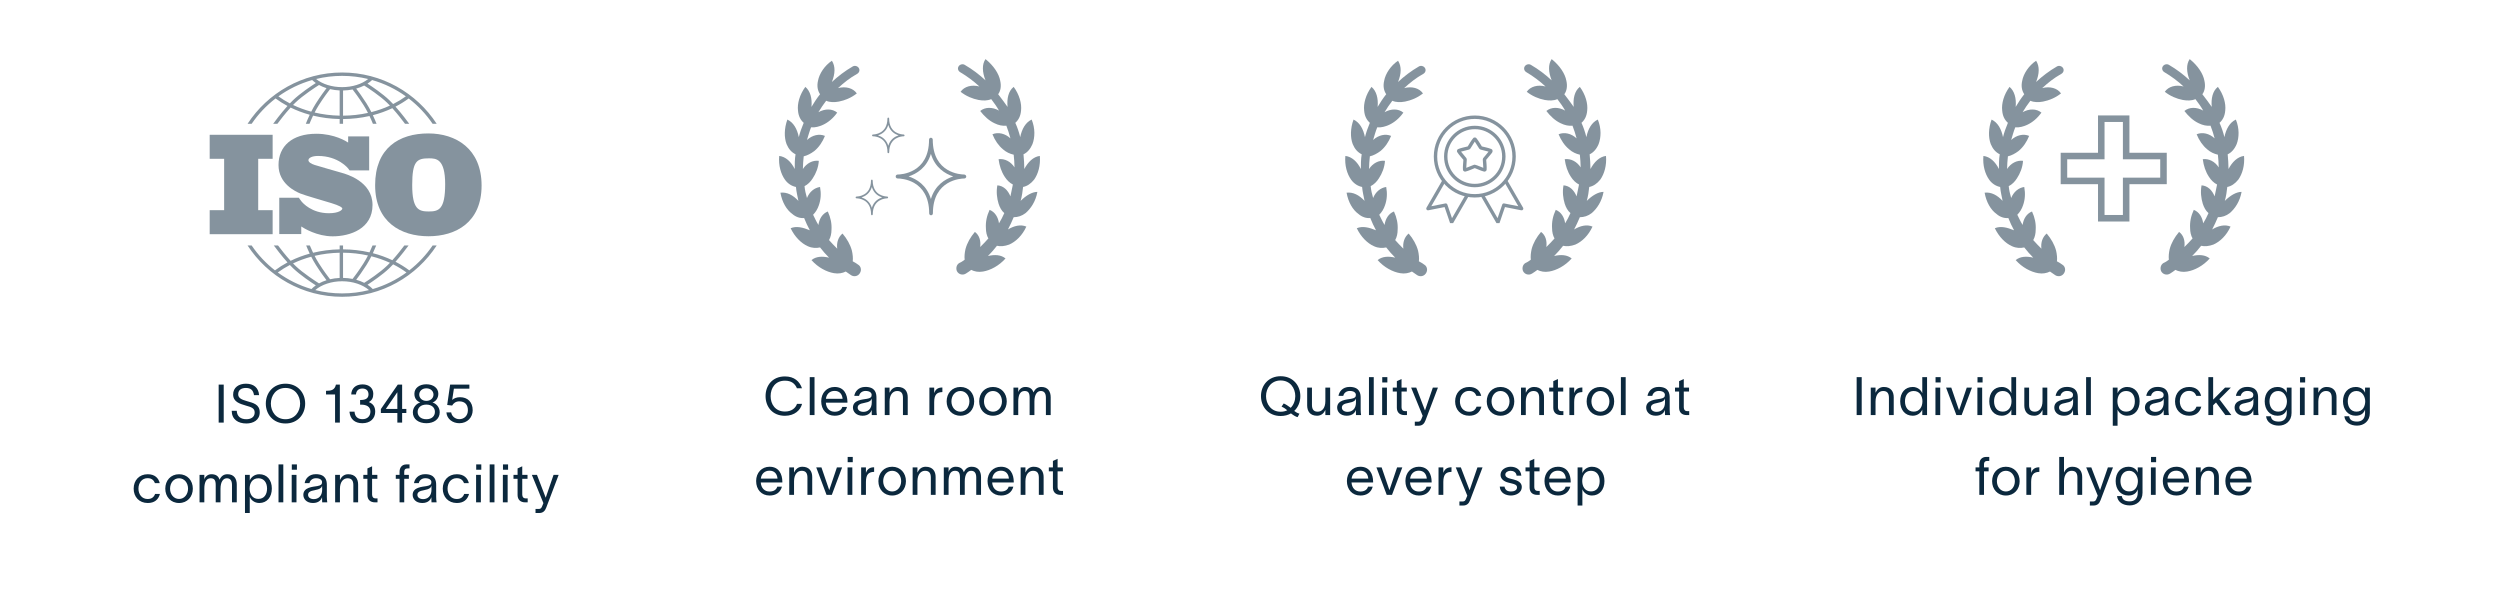 <svg xmlns="http://www.w3.org/2000/svg" fill="none" viewBox="0 0 846 200" height="200" width="846">
<rect fill="white" height="200" width="846"></rect>
<g opacity="0.5">
<path fill="#0B283D" d="M92.261 53.739V45.611H70.96V53.739H75.847V71.124H70.96V79.251H92.261V71.124H87.374V53.739H92.261Z"></path>
<path fill="#0B283D" d="M115.769 58.519C114.452 58.137 107.677 56.206 106.504 55.825C105.331 55.444 104.374 54.895 104.374 54.204C104.374 53.513 105.451 52.774 107.63 52.774C114.5 52.774 117.8 56.993 117.8 56.993C117.8 56.993 118.172 57.486 118.297 57.663H124.925V46.152H117.809V48.246C117.266 47.872 113.254 45.265 107.031 45.265C98.82 45.265 94.248 49.508 94.248 55.849C94.248 62.19 100.017 64.812 101.621 65.48C103.225 66.147 109.497 67.911 112.178 68.746C114.859 69.58 115.84 70.176 115.84 70.605C115.84 71.034 114.667 72.154 111.316 72.154C105.478 72.154 102.472 68.726 101.945 68.062V68.057C101.777 67.833 101.58 67.568 101.513 67.469C101.436 67.353 101.256 67.097 101.132 66.92H94.503V79.213H101.945V76.646C102.81 77.22 107.242 79.973 112.561 79.973C118.498 79.973 126.062 77.399 126.062 69.365C126.062 61.332 117.085 58.9 115.769 58.519Z"></path>
<path fill="#0B283D" d="M144.957 45.152C135.06 45.152 126.943 50.079 126.943 62.658C126.943 75.236 135.755 79.948 145 79.948C154.245 79.948 162.97 75.279 162.97 62.788C162.97 50.296 154.246 45.152 144.957 45.152ZM145.044 71.562C141.658 71.562 139.488 70.784 139.488 62.615C139.488 54.445 141.094 53.581 145.174 53.581C147.648 53.581 150.643 53.754 150.643 62.355C150.643 70.957 148.43 71.562 145.044 71.562Z"></path>
<path fill="#0B283D" d="M85.154 41.902C87.379 38.63 90.115 35.73 93.251 33.322C94.519 34.256 95.867 35.103 97.284 35.858C94.91 38.493 92.783 41.413 92.43 41.902H93.855C94.71 40.754 96.479 38.445 98.344 36.398C100.382 37.396 102.549 38.213 104.809 38.834C104.208 40.106 103.753 41.217 103.486 41.902H104.724C105.008 41.197 105.425 40.214 105.945 39.127C108.828 39.829 111.85 40.222 114.941 40.282V41.902H116.09V40.288C119.159 40.265 122.164 39.917 125.037 39.263C125.527 40.295 125.921 41.226 126.194 41.902H127.432C127.175 41.244 126.746 40.194 126.178 38.985C128.479 38.389 130.687 37.594 132.767 36.611C134.56 38.604 136.237 40.794 137.063 41.902H138.487C138.146 41.428 136.129 38.658 133.836 36.084C135.412 35.273 136.906 34.35 138.303 33.322C141.439 35.73 144.176 38.63 146.4 41.902H147.782C140.986 31.456 129.179 24.531 115.777 24.531C102.375 24.531 90.568 31.456 83.772 41.902H85.154ZM105.322 37.788C103.172 37.21 101.109 36.451 99.164 35.524C99.428 35.25 99.692 34.985 99.953 34.735C102.616 32.177 106.997 29.369 107.957 28.764C108.736 29.19 109.587 29.551 110.491 29.837C109.789 30.754 108.41 32.616 106.908 34.978C106.323 35.897 105.79 36.863 105.322 37.788ZM114.941 39.138C112.031 39.08 109.186 38.719 106.466 38.077C106.891 37.248 107.366 36.396 107.878 35.59C109.609 32.87 111.17 30.827 111.69 30.162C112.728 30.405 113.818 30.558 114.941 30.609V39.138ZM116.09 39.143V30.622C117.198 30.603 118.281 30.486 119.318 30.279C119.913 31.044 121.4 33.013 123.039 35.59C123.579 36.438 124.076 37.337 124.518 38.206C121.808 38.803 118.979 39.122 116.09 39.143ZM125.67 37.935C125.184 36.966 124.626 35.946 124.01 34.978C122.585 32.738 121.271 30.947 120.54 29.986C121.502 29.717 122.41 29.367 123.244 28.944C124.592 29.804 128.507 32.375 130.964 34.735C131.29 35.048 131.621 35.383 131.951 35.73C129.966 36.643 127.861 37.382 125.67 37.935ZM137.341 32.607C135.993 33.576 134.553 34.444 133.036 35.207C132.612 34.754 132.185 34.317 131.762 33.911C129.464 31.704 126.042 29.389 124.365 28.301C124.934 27.934 125.455 27.527 125.92 27.084C130.07 28.265 133.923 30.153 137.341 32.607ZM115.777 25.675C118.811 25.675 121.76 26.044 124.584 26.734C122.441 28.467 119.23 29.484 115.777 29.484C112.308 29.484 109.106 28.47 106.966 26.735C109.791 26.044 112.741 25.675 115.777 25.675ZM105.634 27.084C106.012 27.445 106.426 27.783 106.874 28.094C105.355 29.067 101.614 31.55 99.156 33.911C98.802 34.251 98.445 34.612 98.09 34.987C96.73 34.278 95.434 33.484 94.214 32.607C97.631 30.153 101.484 28.265 105.634 27.084Z"></path>
<path fill="#0B283D" d="M146.402 83.063C144.225 86.265 141.557 89.111 138.504 91.489C137.05 90.4 135.489 89.427 133.838 88.577C135.827 86.343 137.608 83.963 138.268 83.063H136.837C135.955 84.236 134.411 86.225 132.768 88.05C130.689 87.067 128.481 86.272 126.18 85.676C126.666 84.638 127.051 83.719 127.312 83.063H126.071C125.808 83.702 125.458 84.513 125.038 85.399C122.166 84.745 119.161 84.397 116.09 84.375V83.063H114.941V84.38C111.848 84.44 108.826 84.833 105.944 85.534C105.495 84.596 105.123 83.734 104.847 83.063H103.605C103.879 83.75 104.289 84.727 104.809 85.826C102.548 86.448 100.38 87.263 98.342 88.262C96.629 86.382 94.998 84.281 94.081 83.063H92.65C93.332 83.992 95.214 86.506 97.284 88.804C95.793 89.6 94.377 90.496 93.051 91.489C89.997 89.111 87.33 86.265 85.153 83.062H83.772C90.569 93.508 102.376 100.433 115.777 100.433C129.179 100.433 140.986 93.508 147.782 83.062L146.402 83.063ZM125.671 86.726C127.862 87.279 129.967 88.018 131.953 88.931C131.622 89.279 131.291 89.614 130.964 89.928C128.515 92.28 124.612 94.845 123.254 95.712C122.42 95.287 121.511 94.938 120.546 94.668C121.278 93.705 122.589 91.918 124.01 89.684C124.626 88.716 125.185 87.695 125.671 86.726ZM116.09 85.519C118.981 85.54 121.81 85.859 124.519 86.455C124.076 87.324 123.579 88.223 123.039 89.072C121.402 91.646 119.917 93.612 119.321 94.38C118.287 94.175 117.203 94.059 116.09 94.041V85.519H116.09ZM114.941 85.525V94.053C113.814 94.103 112.722 94.254 111.686 94.495C111.162 93.826 109.606 91.789 107.878 89.072C107.365 88.265 106.89 87.413 106.465 86.584C109.183 85.942 112.028 85.583 114.941 85.525ZM105.322 86.873C105.79 87.799 106.323 88.765 106.908 89.684C108.408 92.044 109.787 93.905 110.49 94.823C109.584 95.109 108.735 95.47 107.956 95.897C106.992 95.29 102.615 92.484 99.953 89.928C99.692 89.677 99.428 89.412 99.163 89.138C101.108 88.21 103.171 87.452 105.322 86.873ZM94.005 92.206C95.286 91.269 96.651 90.424 98.088 89.674C98.444 90.049 98.801 90.411 99.156 90.752C101.613 93.111 105.353 95.594 106.873 96.568C106.332 96.945 105.838 97.36 105.399 97.811C101.255 96.601 97.41 94.686 94.005 92.206ZM115.777 99.289C112.644 99.289 109.6 98.897 106.693 98.163C108.816 96.305 112.187 95.179 115.777 95.179C119.363 95.179 122.738 96.306 124.861 98.163C121.953 98.898 118.91 99.289 115.777 99.289ZM126.154 97.811C125.633 97.275 125.037 96.788 124.372 96.356C126.052 95.267 129.467 92.955 131.762 90.751C132.185 90.345 132.613 89.908 133.037 89.454C134.631 90.257 136.141 91.176 137.549 92.206C134.144 94.686 130.299 96.601 126.154 97.811Z"></path>
</g>
<path fill="#0B283D" d="M73.996 130.148H75.706V143H73.996V130.148ZM80.118 139.022C80.19 140.948 81.504 141.866 83.376 141.866C84.888 141.866 86.184 141.164 86.184 139.598C86.184 138.014 84.852 137.744 83.232 137.258C81.108 136.628 78.948 135.998 78.894 133.568C78.84 131.084 80.892 129.842 83.214 129.842C85.788 129.842 87.48 131.138 87.678 133.712H85.95C85.716 132.092 84.906 131.282 83.214 131.282C81.792 131.282 80.604 131.876 80.604 133.442C80.604 134.756 81.864 135.26 83.556 135.746C85.698 136.358 87.894 136.826 87.894 139.544C87.894 142.172 85.68 143.306 83.376 143.306C80.568 143.306 78.444 141.956 78.408 139.022H80.118ZM96.609 129.842C100.767 129.842 103.269 132.956 103.269 136.574C103.269 140.192 100.767 143.306 96.609 143.306C92.451 143.306 89.949 140.192 89.949 136.574C89.949 132.956 92.451 129.842 96.609 129.842ZM91.659 136.574C91.659 139.274 93.405 141.866 96.609 141.866C99.813 141.866 101.559 139.274 101.559 136.574C101.559 133.874 99.813 131.282 96.609 131.282C93.405 131.282 91.659 133.874 91.659 136.574ZM115.006 143H113.386V133.478H110.326V132.254C112.072 132.254 113.296 131.984 113.674 130.148H115.006V143ZM118.852 133.496C118.924 131.462 120.328 130.076 122.686 130.076C124.936 130.076 126.322 131.372 126.322 133.262C126.322 134.648 125.854 135.458 124.828 136.07C126.16 136.61 126.97 137.528 126.97 139.31C126.97 141.614 125.314 143.216 122.632 143.216C120.058 143.216 118.546 141.848 118.276 139.49V139.31H119.986V139.436C120.13 141.038 121.12 141.848 122.668 141.848C124.432 141.848 125.35 140.678 125.35 139.256C125.35 137.51 123.838 136.934 122.254 136.934H121.858V135.368C122.128 135.368 122.362 135.35 122.596 135.332C123.892 135.224 124.702 134.666 124.702 133.46C124.702 132.2 123.928 131.48 122.632 131.48C121.282 131.48 120.634 132.254 120.49 133.244L120.454 133.496H118.852ZM128.883 139.76V138.428L134.607 130.148H136.083V138.392H137.505V139.76H136.083V143H134.463V139.76H128.883ZM130.557 138.392H134.463V132.794H134.409L130.557 138.392ZM144.28 130.04C146.602 130.04 148.33 131.282 148.33 133.244C148.33 134.72 147.466 135.854 146.35 136.196C147.538 136.538 148.798 137.726 148.798 139.508C148.798 141.848 146.836 143.216 144.298 143.216C141.67 143.216 139.69 141.848 139.708 139.508C139.726 137.726 141.058 136.52 142.228 136.178C140.968 135.764 140.23 134.738 140.23 133.244C140.23 131.282 141.958 130.04 144.28 130.04ZM141.328 139.382C141.328 140.768 142.372 141.866 144.28 141.866C146.17 141.866 147.178 140.768 147.178 139.364C147.178 138.014 146.17 136.916 144.28 136.916C142.372 136.916 141.328 138.014 141.328 139.382ZM141.868 133.532C141.868 134.648 142.786 135.656 144.28 135.656C145.774 135.656 146.692 134.666 146.692 133.532C146.692 132.398 145.774 131.408 144.28 131.408C142.768 131.408 141.868 132.398 141.868 133.532ZM158.838 131.516H153.6L153.024 135.332C153.636 134.738 154.626 134.414 155.67 134.414C158.244 134.414 159.954 136.034 159.954 138.824C159.954 141.218 158.19 143.216 155.454 143.216C153.222 143.216 151.224 141.83 151.062 139.562H152.682C152.862 140.822 153.996 141.848 155.454 141.848C156.93 141.848 158.334 140.804 158.334 138.824C158.334 137.042 157.434 135.818 155.382 135.818C154.23 135.818 153.42 136.484 153.006 137.24L151.332 137.042L152.322 130.148H158.838V131.516ZM54.123 167.156C53.601 169.1 52.251 170.216 50.001 170.216C47.103 170.216 45.231 168.164 45.231 165.356C45.231 162.548 47.103 160.478 50.001 160.478C52.377 160.478 53.655 161.792 54.051 163.484H52.431C52.089 162.638 51.459 161.81 49.947 161.81C48.057 161.81 46.851 163.358 46.851 165.356C46.851 167.336 48.057 168.866 49.947 168.866C51.297 168.866 52.071 168.254 52.485 167.156H54.123ZM60.593 170.216C57.767 170.216 55.931 168.092 55.931 165.356C55.931 162.62 57.767 160.478 60.593 160.478C63.419 160.478 65.255 162.62 65.255 165.356C65.255 168.092 63.419 170.216 60.593 170.216ZM57.551 165.356C57.551 167.264 58.775 168.848 60.593 168.848C62.411 168.848 63.635 167.264 63.635 165.356C63.635 163.43 62.411 161.846 60.593 161.846C58.775 161.846 57.551 163.43 57.551 165.356ZM67.524 170V160.694H69.144V162.278C69.324 161.432 70.242 160.478 71.502 160.478C73.014 160.478 73.878 161.054 74.31 162.332C74.886 161.072 75.732 160.478 76.974 160.478C79.242 160.478 80.124 162.08 80.124 163.97V170H78.504V164.132C78.504 162.494 77.838 161.846 76.758 161.846C75.57 161.846 74.616 162.998 74.616 165.428V170H72.996V164.132C72.996 162.494 72.546 161.846 71.286 161.846C69.63 161.846 69.144 163.484 69.144 165.428V170H67.524ZM87.742 160.478C90.37 160.478 91.99 162.44 91.99 165.32C91.99 168.2 90.37 170.216 87.742 170.216C86.05 170.216 84.88 169.1 84.538 168.146H84.52V173.6H82.9V160.694H84.52V162.584H84.538C84.88 161.612 86.05 160.478 87.742 160.478ZM84.466 165.32C84.466 167.156 85.402 168.83 87.418 168.83C89.38 168.83 90.37 167.336 90.37 165.32C90.37 163.304 89.326 161.846 87.418 161.846C85.402 161.846 84.466 163.502 84.466 165.32ZM94.25 157.148H95.87V170H94.25V157.148ZM100.474 158.948H98.746V157.148H100.474V158.948ZM98.71 170V160.694H100.33V170H98.71ZM103.099 163.502C103.297 162.152 104.431 160.46 106.861 160.46C110.281 160.46 110.605 162.674 110.605 164.114V168.11C110.605 168.812 110.677 169.55 110.749 170H109.021C108.985 169.55 108.985 169.172 108.985 168.65V168.29H108.967C108.751 169.01 107.977 170.216 105.907 170.216C103.675 170.216 102.649 168.794 102.649 167.462C102.649 164.834 105.961 164.744 107.365 164.492C108.589 164.276 108.985 163.934 108.985 163.16C108.985 162.386 108.247 161.828 106.915 161.828C105.781 161.828 104.935 162.494 104.719 163.502H103.099ZM104.251 167.462C104.251 168.344 105.061 168.902 106.195 168.902C107.617 168.902 109.021 167.984 109.021 165.68L109.003 164.384C108.823 164.996 108.427 165.536 106.411 165.896C105.061 166.13 104.251 166.526 104.251 167.462ZM113.413 170V160.694H115.033V162.44C115.519 161.378 116.383 160.478 117.823 160.478C120.271 160.478 121.189 162.08 121.189 163.97V170H119.569V164.132C119.569 162.494 118.867 161.846 117.607 161.846C116.239 161.846 115.033 162.998 115.033 165.428V170H113.413ZM125.917 167.39C125.917 168.218 126.385 168.668 127.105 168.668H127.753V170H126.943C125.143 170 124.333 168.938 124.333 167.498V162.026H122.947V160.694H124.333V158.516L125.917 157.796V160.694H127.699V162.026H125.917V167.39ZM135.211 159.65C135.211 158.354 135.913 157.148 137.569 157.148H138.577V158.516H137.983C137.281 158.516 136.795 158.75 136.795 159.722V160.694H138.361V162.026H136.795V170H135.211V162.026H133.933V160.694H135.211V159.65ZM140.094 163.502C140.292 162.152 141.426 160.46 143.856 160.46C147.276 160.46 147.6 162.674 147.6 164.114V168.11C147.6 168.812 147.672 169.55 147.744 170H146.016C145.98 169.55 145.98 169.172 145.98 168.65V168.29H145.962C145.746 169.01 144.972 170.216 142.902 170.216C140.67 170.216 139.644 168.794 139.644 167.462C139.644 164.834 142.956 164.744 144.36 164.492C145.584 164.276 145.98 163.934 145.98 163.16C145.98 162.386 145.242 161.828 143.91 161.828C142.776 161.828 141.93 162.494 141.714 163.502H140.094ZM141.246 167.462C141.246 168.344 142.056 168.902 143.19 168.902C144.612 168.902 146.016 167.984 146.016 165.68L145.998 164.384C145.818 164.996 145.422 165.536 143.406 165.896C142.056 166.13 141.246 166.526 141.246 167.462ZM158.724 167.156C158.202 169.1 156.852 170.216 154.602 170.216C151.704 170.216 149.832 168.164 149.832 165.356C149.832 162.548 151.704 160.478 154.602 160.478C156.978 160.478 158.256 161.792 158.652 163.484H157.032C156.69 162.638 156.06 161.81 154.548 161.81C152.658 161.81 151.452 163.358 151.452 165.356C151.452 167.336 152.658 168.866 154.548 168.866C155.898 168.866 156.672 168.254 157.086 167.156H158.724ZM162.872 158.948H161.144V157.148H162.872V158.948ZM161.108 170V160.694H162.728V170H161.108ZM165.709 157.148H167.329V170H165.709V157.148ZM171.933 158.948H170.205V157.148H171.933V158.948ZM170.169 170V160.694H171.789V170H170.169ZM176.731 167.39C176.731 168.218 177.199 168.668 177.919 168.668H178.567V170H177.757C175.957 170 175.147 168.938 175.147 167.498V162.026H173.761V160.694H175.147V158.516L176.731 157.796V160.694H178.513V162.026H176.731V167.39ZM181.707 160.694L184.659 168.398H184.677L187.323 160.694H189.051L184.839 171.8C184.425 172.916 183.741 173.6 182.481 173.6H181.221V172.232H182.247C183.147 172.232 183.291 171.728 183.561 171.062L183.885 170.252C182.589 167.066 181.275 163.88 179.979 160.694H181.707Z"></path>
<g opacity="0.5">
<path fill="#0B283D" d="M290.361 89.537C289.808 89.122 289.117 88.707 288.564 88.431C288.702 87.325 288.564 86.081 288.287 84.836C287.734 82.763 286.629 80.827 285.108 79.03C283.725 80.136 283.034 82.072 283.311 84.145C282.343 83.177 281.375 82.21 280.546 81.242C281.099 80.274 281.375 79.03 281.375 77.786C281.513 75.712 281.099 73.639 280.131 71.565C278.334 72.256 277.228 74.053 276.951 76.127C276.26 75.021 275.707 73.777 275.154 72.671C275.984 71.841 276.675 70.736 277.09 69.491C277.781 67.556 277.919 65.482 277.504 63.27C275.569 63.547 273.91 64.929 273.081 67.003C272.666 65.62 272.389 64.376 272.251 62.994C273.357 62.441 274.325 61.473 275.016 60.367C276.122 58.708 276.951 56.635 277.09 54.423C275.016 54.146 272.942 55.252 271.698 57.188C271.698 55.805 271.836 54.284 271.975 52.902C273.219 52.625 274.463 51.934 275.569 51.105C277.09 49.861 278.334 48.063 279.163 45.99C277.228 45.16 274.878 45.713 273.081 47.372C273.495 45.99 273.91 44.469 274.463 43.087C275.845 43.225 277.228 42.81 278.472 42.257C280.269 41.428 281.928 40.045 283.311 38.11C281.652 36.727 279.163 36.727 276.951 37.971C277.781 36.589 278.61 35.345 279.578 34.101C280.822 34.654 282.343 34.654 283.864 34.377C285.937 33.962 288.011 33.133 289.946 31.612C288.702 29.815 286.214 29.124 283.587 29.815C285.523 28.018 287.596 26.359 290.085 24.977C290.776 24.562 291.052 23.732 290.638 23.041C290.223 22.35 289.255 22.073 288.564 22.488C285.937 24.009 283.587 25.806 281.513 27.741C282.619 24.977 282.758 22.488 281.513 20.553C279.025 22.212 277.228 24.977 276.813 27.327C276.398 29.124 276.675 30.645 277.504 31.889C276.398 33.271 275.431 34.792 274.601 36.174C274.878 33.271 274.187 30.783 272.528 29.4C270.592 32.027 269.763 35.068 270.039 37.419C270.177 39.216 270.869 40.598 271.975 41.566C271.283 43.225 270.73 44.745 270.316 46.404C269.763 43.64 268.518 41.428 266.445 40.46C265.339 43.501 265.339 46.543 266.168 48.755C266.86 50.413 267.827 51.52 269.21 52.211C268.933 53.87 268.933 55.529 268.933 57.188C267.689 54.699 265.892 53.04 263.68 52.764C263.403 55.943 264.233 58.846 265.615 60.782C266.583 62.164 267.966 62.994 269.348 63.27C269.486 64.929 269.901 66.45 270.177 67.971C268.38 66.035 266.307 64.929 264.095 65.206C264.648 68.385 266.168 71.012 268.104 72.394C269.348 73.5 270.869 73.915 272.113 73.777C272.666 75.159 273.357 76.68 274.048 77.924C271.698 76.957 269.486 76.403 267.551 77.233C268.933 80.136 271.145 82.348 273.357 83.316C274.878 84.007 276.26 84.007 277.504 83.73C278.472 84.975 279.44 86.081 280.546 87.187C278.196 86.634 276.122 86.772 274.601 88.016C276.813 90.504 279.716 92.025 282.205 92.44C283.725 92.716 285.108 92.44 286.214 91.887C286.767 92.302 287.458 92.716 288.011 93.131C289.117 93.822 290.499 93.408 291.052 92.302C291.605 91.334 291.329 90.09 290.361 89.537Z"></path>
<path fill="#0B283D" d="M345.383 67.971C345.797 66.45 346.074 64.791 346.212 63.27C347.595 62.994 348.839 62.165 349.945 60.782C351.327 58.847 352.157 55.944 351.88 52.764C349.668 53.04 347.871 54.838 346.627 57.188C346.627 55.529 346.489 53.87 346.35 52.211C347.595 51.658 348.701 50.414 349.392 48.755C350.221 46.543 350.359 43.502 349.115 40.46C347.042 41.428 345.797 43.64 345.244 46.405C344.83 44.746 344.277 43.087 343.585 41.566C344.691 40.598 345.383 39.216 345.521 37.419C345.797 35.069 344.968 32.027 343.032 29.401C341.235 30.783 340.682 33.41 340.959 36.175C339.853 34.654 338.885 33.272 337.779 31.889C338.609 30.783 338.885 29.124 338.47 27.327C338.056 24.977 336.259 22.212 333.494 20C332.249 21.797 332.388 24.424 333.494 27.189C331.42 25.253 329.07 23.456 326.443 21.935C325.752 21.521 324.784 21.797 324.369 22.488C323.955 23.18 324.231 24.009 324.922 24.424C327.273 25.806 329.485 27.465 331.42 29.262C328.793 28.571 326.305 29.262 325.061 31.06C326.996 32.58 329.07 33.41 331.143 33.824C332.664 34.101 334.185 34.101 335.429 33.548C336.397 34.792 337.364 36.175 338.056 37.419C335.844 36.175 333.355 36.175 331.696 37.557C333.079 39.354 334.738 40.875 336.535 41.704C337.917 42.396 339.3 42.672 340.544 42.534C341.097 43.916 341.512 45.299 341.927 46.819C340.129 45.16 337.779 44.608 335.844 45.437C336.673 47.511 337.917 49.308 339.438 50.552C340.544 51.52 341.788 52.073 343.032 52.349C343.171 53.732 343.309 55.252 343.309 56.635C342.065 54.699 339.991 53.593 337.917 53.87C338.194 56.082 338.885 58.156 339.991 59.814C340.682 60.92 341.65 61.888 342.756 62.441C342.48 63.824 342.203 65.068 341.927 66.45C341.097 64.376 339.576 62.856 337.503 62.718C337.088 64.929 337.364 67.141 337.917 68.939C338.332 70.183 338.885 71.289 339.853 72.118C339.3 73.362 338.747 74.468 338.056 75.574C337.779 73.501 336.673 71.703 334.876 71.012C333.908 73.086 333.494 75.159 333.632 77.233C333.632 78.477 333.908 79.722 334.461 80.689C333.632 81.657 332.664 82.625 331.696 83.592C331.973 81.519 331.42 79.583 329.899 78.477C328.379 80.275 327.273 82.21 326.72 84.284C326.443 85.528 326.305 86.772 326.443 87.878C325.89 88.293 325.337 88.707 324.646 88.984C323.678 89.537 323.402 90.781 323.817 91.749C324.369 92.855 325.752 93.27 326.858 92.578C327.549 92.164 328.102 91.749 328.655 91.334C329.761 91.887 331.143 92.164 332.664 91.887C335.153 91.472 338.056 89.952 340.268 87.463C338.747 86.219 336.673 86.081 334.323 86.634C335.429 85.528 336.397 84.422 337.364 83.178C338.609 83.454 339.991 83.316 341.512 82.763C343.724 81.795 345.936 79.722 347.318 76.68C345.383 75.851 343.171 76.404 341.097 77.648C341.788 76.266 342.48 74.883 343.032 73.501C344.415 73.501 345.797 73.086 347.042 72.118C348.839 70.597 350.498 68.109 351.051 64.929C349.253 64.929 347.18 66.174 345.383 67.971Z"></path>
<path fill="#0B283D" d="M326.866 59.407C326.77 59.209 326.528 59.109 326.334 59.06C325.222 59.06 315.646 58.663 315.646 47.254C315.646 46.907 315.356 46.609 315.017 46.609C314.679 46.609 314.389 46.907 314.389 47.254C314.389 58.663 304.813 59.06 303.749 59.06C303.604 59.06 303.458 59.109 303.362 59.209C303.265 59.258 303.217 59.358 303.168 59.407C303.072 59.605 303.072 59.853 303.168 60.052C303.265 60.25 303.507 60.399 303.749 60.399C303.749 60.399 303.749 60.399 303.797 60.399C304.909 60.399 314.437 60.796 314.437 72.205C314.437 72.552 314.727 72.85 315.066 72.85C315.404 72.85 315.694 72.552 315.694 72.205C315.694 60.846 325.222 60.399 326.334 60.399C326.576 60.399 326.77 60.25 326.915 60.052C327.011 59.853 327.011 59.605 326.866 59.407ZM315.017 67.344C313.615 62.631 310.181 60.598 307.473 59.705C310.181 58.812 313.615 56.778 315.017 52.066C316.42 56.778 319.854 58.812 322.562 59.705C319.854 60.598 316.42 62.631 315.017 67.344Z"></path>
<path fill="#0B283D" d="M306.046 45.67C306.001 45.579 305.89 45.533 305.801 45.51C305.289 45.51 300.884 45.328 300.884 40.079C300.884 39.92 300.75 39.783 300.595 39.783C300.439 39.783 300.305 39.92 300.305 40.079C300.305 45.328 295.9 45.51 295.411 45.51C295.344 45.51 295.277 45.533 295.233 45.579C295.188 45.602 295.166 45.647 295.144 45.67C295.099 45.761 295.099 45.875 295.144 45.967C295.188 46.058 295.299 46.126 295.411 46.126C295.411 46.126 295.411 46.126 295.433 46.126C295.945 46.126 300.328 46.309 300.328 51.557C300.328 51.717 300.461 51.854 300.617 51.854C300.773 51.854 300.906 51.717 300.906 51.557C300.906 46.332 305.289 46.126 305.801 46.126C305.912 46.126 306.001 46.058 306.068 45.967C306.112 45.875 306.112 45.761 306.046 45.67ZM300.595 49.321C299.949 47.153 298.37 46.218 297.124 45.807C298.37 45.396 299.949 44.461 300.595 42.293C301.24 44.461 302.819 45.396 304.065 45.807C302.819 46.218 301.24 47.153 300.595 49.321Z"></path>
<path fill="#0B283D" d="M300.484 66.665C300.44 66.574 300.328 66.528 300.239 66.505C299.728 66.505 295.322 66.323 295.322 61.075C295.322 60.915 295.189 60.778 295.033 60.778C294.877 60.778 294.744 60.915 294.744 61.075C294.744 66.323 290.339 66.505 289.849 66.505C289.782 66.505 289.716 66.528 289.671 66.574C289.627 66.597 289.604 66.642 289.582 66.665C289.538 66.756 289.538 66.871 289.582 66.962C289.627 67.053 289.738 67.121 289.849 67.121C289.849 67.121 289.849 67.121 289.871 67.121C290.383 67.121 294.766 67.304 294.766 72.552C294.766 72.712 294.9 72.849 295.055 72.849C295.211 72.849 295.345 72.712 295.345 72.552C295.345 67.327 299.728 67.121 300.239 67.121C300.351 67.121 300.44 67.053 300.506 66.962C300.551 66.871 300.551 66.756 300.484 66.665ZM295.033 70.316C294.388 68.148 292.808 67.213 291.562 66.802C292.808 66.391 294.388 65.456 295.033 63.288C295.678 65.456 297.258 66.391 298.504 66.802C297.258 67.213 295.678 68.148 295.033 70.316Z"></path>
</g>
<path fill="#0B283D" d="M271.416 136.671C270.912 138.777 268.896 140.703 265.62 140.703C261.39 140.703 259.068 137.661 259.068 134.043C259.068 130.425 261.39 127.383 265.62 127.383C268.842 127.383 270.606 129.111 271.398 131.397H269.688C268.986 129.777 267.798 128.823 265.62 128.823C262.416 128.823 260.778 131.253 260.778 134.043C260.778 136.833 262.398 139.263 265.62 139.263C267.816 139.263 269.184 138.165 269.706 136.671H271.416ZM274.015 127.617H275.635V140.469H274.015V127.617ZM286.629 137.697C286.107 139.677 284.541 140.685 282.471 140.685C279.717 140.685 277.899 138.687 277.899 135.771C277.899 132.963 279.807 130.947 282.435 130.947C285.711 130.947 286.737 133.575 286.773 135.969V136.257H279.465C279.591 138.201 280.779 139.335 282.435 139.335C283.677 139.335 284.721 138.849 285.045 137.697H286.629ZM279.483 134.961H285.135C284.991 133.341 284.091 132.279 282.435 132.279C280.761 132.279 279.699 133.359 279.483 134.961ZM289.087 133.971C289.285 132.621 290.419 130.929 292.849 130.929C296.269 130.929 296.593 133.143 296.593 134.583V138.579C296.593 139.281 296.665 140.019 296.737 140.469H295.009C294.973 140.019 294.973 139.641 294.973 139.119V138.759H294.955C294.739 139.479 293.965 140.685 291.895 140.685C289.663 140.685 288.637 139.263 288.637 137.931C288.637 135.303 291.949 135.213 293.353 134.961C294.577 134.745 294.973 134.403 294.973 133.629C294.973 132.855 294.235 132.297 292.903 132.297C291.769 132.297 290.923 132.963 290.707 133.971H289.087ZM290.239 137.931C290.239 138.813 291.049 139.371 292.183 139.371C293.605 139.371 295.009 138.453 295.009 136.149L294.991 134.853C294.811 135.465 294.415 136.005 292.399 136.365C291.049 136.599 290.239 136.995 290.239 137.931ZM299.401 140.469V131.163H301.021V132.909C301.507 131.847 302.371 130.947 303.811 130.947C306.259 130.947 307.177 132.549 307.177 134.439V140.469H305.557V134.601C305.557 132.963 304.855 132.315 303.595 132.315C302.227 132.315 301.021 133.467 301.021 135.897V140.469H299.401ZM316.128 131.163V133.035C316.596 131.667 317.496 131.127 318.9 131.127V132.675C318.828 132.675 318.54 132.693 318.306 132.729C317.226 132.891 316.128 133.377 316.128 136.077V140.469H314.508V131.163H316.128ZM325.005 140.685C322.179 140.685 320.343 138.561 320.343 135.825C320.343 133.089 322.179 130.947 325.005 130.947C327.831 130.947 329.667 133.089 329.667 135.825C329.667 138.561 327.831 140.685 325.005 140.685ZM321.963 135.825C321.963 137.733 323.187 139.317 325.005 139.317C326.823 139.317 328.047 137.733 328.047 135.825C328.047 133.899 326.823 132.315 325.005 132.315C323.187 132.315 321.963 133.899 321.963 135.825ZM336.022 140.685C333.196 140.685 331.36 138.561 331.36 135.825C331.36 133.089 333.196 130.947 336.022 130.947C338.848 130.947 340.684 133.089 340.684 135.825C340.684 138.561 338.848 140.685 336.022 140.685ZM332.98 135.825C332.98 137.733 334.204 139.317 336.022 139.317C337.84 139.317 339.064 137.733 339.064 135.825C339.064 133.899 337.84 132.315 336.022 132.315C334.204 132.315 332.98 133.899 332.98 135.825ZM342.952 140.469V131.163H344.572V132.747C344.752 131.901 345.67 130.947 346.93 130.947C348.442 130.947 349.306 131.523 349.738 132.801C350.314 131.541 351.16 130.947 352.402 130.947C354.67 130.947 355.552 132.549 355.552 134.439V140.469H353.932V134.601C353.932 132.963 353.266 132.315 352.186 132.315C350.998 132.315 350.044 133.467 350.044 135.897V140.469H348.424V134.601C348.424 132.963 347.974 132.315 346.714 132.315C345.058 132.315 344.572 133.953 344.572 135.897V140.469H342.952ZM264.605 164.697C264.083 166.677 262.517 167.685 260.447 167.685C257.693 167.685 255.875 165.687 255.875 162.771C255.875 159.963 257.783 157.947 260.411 157.947C263.687 157.947 264.713 160.575 264.749 162.969V163.257H257.441C257.567 165.201 258.755 166.335 260.411 166.335C261.653 166.335 262.697 165.849 263.021 164.697H264.605ZM257.459 161.961H263.111C262.967 160.341 262.067 159.279 260.411 159.279C258.737 159.279 257.675 160.359 257.459 161.961ZM267.081 167.469V158.163H268.701V159.909C269.187 158.847 270.051 157.947 271.491 157.947C273.939 157.947 274.857 159.549 274.857 161.439V167.469H273.237V161.601C273.237 159.963 272.535 159.315 271.275 159.315C269.907 159.315 268.701 160.467 268.701 162.897V167.469H267.081ZM277.974 158.163C278.856 160.719 279.72 163.275 280.602 165.831H280.62L283.212 158.163H284.976C283.806 161.259 282.654 164.373 281.484 167.469H279.702C278.532 164.373 277.38 161.259 276.21 158.163H277.974ZM288.575 156.417H286.847V154.617H288.575V156.417ZM286.811 167.469V158.163H288.431V167.469H286.811ZM293.032 158.163V160.035C293.5 158.667 294.4 158.127 295.804 158.127V159.675C295.732 159.675 295.444 159.693 295.21 159.729C294.13 159.891 293.032 160.377 293.032 163.077V167.469H291.412V158.163H293.032ZM301.909 167.685C299.083 167.685 297.247 165.561 297.247 162.825C297.247 160.089 299.083 157.947 301.909 157.947C304.735 157.947 306.571 160.089 306.571 162.825C306.571 165.561 304.735 167.685 301.909 167.685ZM298.867 162.825C298.867 164.733 300.091 166.317 301.909 166.317C303.727 166.317 304.951 164.733 304.951 162.825C304.951 160.899 303.727 159.315 301.909 159.315C300.091 159.315 298.867 160.899 298.867 162.825ZM308.839 167.469V158.163H310.459V159.909C310.945 158.847 311.809 157.947 313.249 157.947C315.697 157.947 316.615 159.549 316.615 161.439V167.469H314.995V161.601C314.995 159.963 314.293 159.315 313.033 159.315C311.665 159.315 310.459 160.467 310.459 162.897V167.469H308.839ZM319.381 167.469V158.163H321.001V159.747C321.181 158.901 322.099 157.947 323.359 157.947C324.871 157.947 325.735 158.523 326.167 159.801C326.743 158.541 327.589 157.947 328.831 157.947C331.099 157.947 331.981 159.549 331.981 161.439V167.469H330.361V161.601C330.361 159.963 329.695 159.315 328.615 159.315C327.427 159.315 326.473 160.467 326.473 162.897V167.469H324.853V161.601C324.853 159.963 324.403 159.315 323.143 159.315C321.487 159.315 321.001 160.953 321.001 162.897V167.469H319.381ZM342.911 164.697C342.389 166.677 340.823 167.685 338.753 167.685C335.999 167.685 334.181 165.687 334.181 162.771C334.181 159.963 336.089 157.947 338.717 157.947C341.993 157.947 343.019 160.575 343.055 162.969V163.257H335.747C335.873 165.201 337.061 166.335 338.717 166.335C339.959 166.335 341.003 165.849 341.327 164.697H342.911ZM335.765 161.961H341.417C341.273 160.341 340.373 159.279 338.717 159.279C337.043 159.279 335.981 160.359 335.765 161.961ZM345.387 167.469V158.163H347.007V159.909C347.493 158.847 348.357 157.947 349.797 157.947C352.245 157.947 353.163 159.549 353.163 161.439V167.469H351.543V161.601C351.543 159.963 350.841 159.315 349.581 159.315C348.213 159.315 347.007 160.467 347.007 162.897V167.469H345.387ZM357.891 164.859C357.891 165.687 358.359 166.137 359.079 166.137H359.727V167.469H358.917C357.117 167.469 356.307 166.407 356.307 164.967V159.495H354.921V158.163H356.307V155.985L357.891 155.265V158.163H359.673V159.495H357.891V164.859Z"></path>
<g opacity="0.5">
<path fill="#0B283D" d="M481.948 89.537C481.395 89.122 480.704 88.707 480.151 88.431C480.289 87.325 480.151 86.081 479.874 84.836C479.321 82.763 478.215 80.827 476.695 79.03C475.312 80.136 474.621 82.072 474.898 84.145C473.93 83.177 472.962 82.21 472.133 81.242C472.686 80.274 472.962 79.03 472.962 77.786C473.1 75.712 472.686 73.639 471.718 71.565C469.921 72.256 468.815 74.053 468.538 76.127C467.847 75.021 467.294 73.777 466.741 72.671C467.571 71.841 468.262 70.736 468.677 69.491C469.368 67.556 469.506 65.482 469.091 63.27C467.156 63.547 465.497 64.929 464.667 67.003C464.253 65.62 463.976 64.376 463.838 62.994C464.944 62.441 465.912 61.473 466.603 60.367C467.709 58.708 468.538 56.635 468.677 54.423C466.603 54.146 464.529 55.252 463.285 57.188C463.285 55.805 463.423 54.284 463.562 52.902C464.806 52.625 466.05 51.934 467.156 51.105C468.677 49.861 469.921 48.063 470.75 45.99C468.815 45.16 466.465 45.713 464.667 47.372C465.082 45.99 465.497 44.469 466.05 43.087C467.432 43.225 468.815 42.81 470.059 42.257C471.856 41.428 473.515 40.045 474.898 38.11C473.239 36.727 470.75 36.727 468.538 37.971C469.368 36.589 470.197 35.345 471.165 34.101C472.409 34.654 473.93 34.654 475.451 34.377C477.524 33.962 479.598 33.133 481.533 31.612C480.289 29.815 477.801 29.124 475.174 29.815C477.109 28.018 479.183 26.359 481.672 24.977C482.363 24.562 482.639 23.732 482.225 23.041C481.81 22.35 480.842 22.073 480.151 22.488C477.524 24.009 475.174 25.806 473.1 27.741C474.206 24.977 474.345 22.488 473.1 20.553C470.612 22.212 468.815 24.977 468.4 27.327C467.985 29.124 468.262 30.645 469.091 31.889C467.985 33.271 467.018 34.792 466.188 36.174C466.465 33.271 465.773 30.783 464.114 29.4C462.179 32.027 461.35 35.068 461.626 37.419C461.764 39.216 462.456 40.598 463.562 41.566C462.87 43.225 462.317 44.745 461.903 46.404C461.35 43.64 460.105 41.428 458.032 40.46C456.926 43.501 456.926 46.543 457.755 48.755C458.446 50.413 459.414 51.52 460.797 52.211C460.52 53.87 460.52 55.529 460.52 57.188C459.276 54.699 457.479 53.04 455.267 52.764C454.99 55.943 455.82 58.846 457.202 60.782C458.17 62.164 459.552 62.994 460.935 63.27C461.073 64.929 461.488 66.45 461.764 67.971C459.967 66.035 457.893 64.929 455.682 65.206C456.235 68.385 457.755 71.012 459.691 72.394C460.935 73.5 462.456 73.915 463.7 73.777C464.253 75.159 464.944 76.68 465.635 77.924C463.285 76.957 461.073 76.403 459.138 77.233C460.52 80.136 462.732 82.348 464.944 83.316C466.465 84.007 467.847 84.007 469.091 83.73C470.059 84.975 471.027 86.081 472.133 87.187C469.783 86.634 467.709 86.772 466.188 88.016C468.4 90.504 471.303 92.025 473.792 92.44C475.312 92.716 476.695 92.44 477.801 91.887C478.354 92.302 479.045 92.716 479.598 93.131C480.704 93.822 482.086 93.408 482.639 92.302C483.192 91.334 482.916 90.09 481.948 89.537Z"></path>
<path fill="#0B283D" d="M536.97 67.971C537.384 66.45 537.661 64.791 537.799 63.27C539.181 62.994 540.426 62.165 541.532 60.782C542.914 58.847 543.744 55.944 543.467 52.764C541.255 53.04 539.458 54.838 538.214 57.188C538.214 55.529 538.076 53.87 537.937 52.211C539.181 51.658 540.287 50.414 540.979 48.755C541.808 46.543 541.946 43.502 540.702 40.46C538.628 41.428 537.384 43.64 536.831 46.405C536.417 44.746 535.864 43.087 535.172 41.566C536.278 40.598 536.97 39.216 537.108 37.419C537.384 35.069 536.555 32.027 534.619 29.401C532.822 30.783 532.269 33.41 532.546 36.175C531.44 34.654 530.472 33.272 529.366 31.889C530.196 30.783 530.472 29.124 530.057 27.327C529.643 24.977 527.845 22.212 525.081 20C523.836 21.797 523.975 24.424 525.081 27.189C523.007 25.253 520.657 23.456 518.03 21.935C517.339 21.521 516.371 21.797 515.956 22.488C515.542 23.18 515.818 24.009 516.509 24.424C518.86 25.806 521.071 27.465 523.007 29.262C520.38 28.571 517.892 29.262 516.648 31.06C518.583 32.58 520.657 33.41 522.73 33.824C524.251 34.101 525.772 34.101 527.016 33.548C527.984 34.792 528.951 36.175 529.643 37.419C527.431 36.175 524.942 36.175 523.283 37.557C524.666 39.354 526.325 40.875 528.122 41.704C529.504 42.396 530.887 42.672 532.131 42.534C532.684 43.916 533.099 45.299 533.513 46.819C531.716 45.16 529.366 44.608 527.431 45.437C528.26 47.511 529.504 49.308 531.025 50.552C532.131 51.52 533.375 52.073 534.619 52.349C534.758 53.732 534.896 55.252 534.896 56.635C533.652 54.699 531.578 53.593 529.504 53.87C529.781 56.082 530.472 58.156 531.578 59.814C532.269 60.92 533.237 61.888 534.343 62.441C534.066 63.824 533.79 65.068 533.513 66.45C532.684 64.376 531.163 62.856 529.09 62.718C528.675 64.929 528.951 67.141 529.504 68.939C529.919 70.183 530.472 71.289 531.44 72.118C530.887 73.362 530.334 74.468 529.643 75.574C529.366 73.501 528.26 71.703 526.463 71.012C525.495 73.086 525.081 75.159 525.219 77.233C525.219 78.477 525.495 79.722 526.048 80.689C525.219 81.657 524.251 82.625 523.283 83.592C523.56 81.519 523.007 79.583 521.486 78.477C519.965 80.275 518.86 82.21 518.307 84.284C518.03 85.528 517.892 86.772 518.03 87.878C517.477 88.293 516.924 88.707 516.233 88.984C515.265 89.537 514.989 90.781 515.403 91.749C515.956 92.855 517.339 93.27 518.445 92.578C519.136 92.164 519.689 91.749 520.242 91.334C521.348 91.887 522.73 92.164 524.251 91.887C526.739 91.472 529.643 89.952 531.855 87.463C530.334 86.219 528.26 86.081 525.91 86.634C527.016 85.528 527.984 84.422 528.951 83.178C530.196 83.454 531.578 83.316 533.099 82.763C535.311 81.795 537.523 79.722 538.905 76.68C536.97 75.851 534.758 76.404 532.684 77.648C533.375 76.266 534.066 74.883 534.619 73.501C536.002 73.501 537.384 73.086 538.628 72.118C540.426 70.597 542.085 68.109 542.638 64.929C540.84 64.929 538.767 66.174 536.97 67.971Z"></path>
<g clip-path="url(#clip0_746_340)">
<path fill="#0B283D" d="M499.068 39.087C491.412 39.087 485.194 45.309 485.194 52.965C485.194 60.621 491.412 66.84 499.068 66.84C506.725 66.84 512.943 60.621 512.943 52.965C512.943 45.309 506.725 39.087 499.068 39.087ZM499.068 40.243C506.1 40.243 511.786 45.934 511.786 52.965C511.786 59.996 506.1 65.683 499.068 65.683C492.037 65.683 486.351 59.996 486.351 52.965C486.351 45.934 492.037 40.243 499.068 40.243Z"></path>
<path fill="#0B283D" d="M499.069 42.557C493.328 42.557 488.664 47.225 488.664 52.965C488.664 58.706 493.328 63.37 499.069 63.37C504.809 63.37 509.473 58.706 509.473 52.965C509.473 47.225 504.809 42.557 499.069 42.557ZM499.069 43.713C504.184 43.713 508.317 47.85 508.317 52.965C508.317 58.081 504.184 62.214 499.069 62.214C493.953 62.214 489.816 58.081 489.816 52.965C489.816 47.85 493.953 43.713 499.069 43.713Z"></path>
<path fill="#0B283D" d="M488.139 60.912L482.711 70.313C482.656 70.409 482.63 70.52 482.636 70.63C482.641 70.741 482.679 70.847 482.744 70.937C482.808 71.027 482.898 71.097 483.001 71.138C483.104 71.178 483.216 71.188 483.325 71.167L488.856 70.074L490.674 75.413C490.71 75.519 490.775 75.612 490.862 75.681C490.95 75.751 491.055 75.793 491.166 75.804C491.277 75.815 491.388 75.793 491.488 75.742C491.587 75.691 491.669 75.612 491.724 75.516L497.041 66.306L496.039 65.725L491.357 73.83L489.786 69.221C489.741 69.089 489.65 68.978 489.529 68.908C489.408 68.838 489.266 68.814 489.129 68.841L484.349 69.784L489.138 61.492L488.139 60.912Z"></path>
<path fill="#0B283D" d="M509.998 60.912L508.999 61.492L513.788 69.784L509.008 68.841C508.871 68.814 508.729 68.838 508.608 68.908C508.487 68.978 508.396 69.089 508.351 69.221L506.78 73.83L502.099 65.725L501.096 66.306L506.413 75.516C506.469 75.612 506.551 75.691 506.65 75.742C506.749 75.793 506.86 75.815 506.971 75.804C507.082 75.793 507.188 75.751 507.275 75.681C507.362 75.612 507.427 75.519 507.463 75.413L509.281 70.074L514.812 71.167C514.921 71.188 515.033 71.178 515.136 71.138C515.239 71.097 515.329 71.027 515.393 70.938C515.458 70.847 515.496 70.741 515.502 70.63C515.507 70.52 515.481 70.409 515.426 70.313L509.998 60.912Z"></path>
<path fill="#0B283D" d="M499.068 46.525C498.658 46.525 498.588 46.705 498.479 46.816C497.848 47.546 496.998 49.049 496.683 49.547C495.62 49.813 494.491 50.032 493.533 50.409C493.394 50.478 493.203 50.492 493.077 50.883C492.95 51.273 493.095 51.394 493.166 51.531C493.632 52.311 494.956 53.777 495.21 54.083C495.146 55.248 494.985 56.296 495.057 57.344C495.08 57.497 495.032 57.683 495.364 57.924C495.696 58.165 495.86 58.065 496.013 58.039C496.923 57.819 498.557 57.091 499.068 56.887C500.094 57.277 501.113 57.779 502.124 58.039C502.277 58.065 502.441 58.165 502.773 57.924C503.105 57.683 503.057 57.497 503.08 57.344C503.157 56.442 502.953 54.48 502.926 54.083C503.517 53.392 504.15 52.652 504.706 51.941C505.024 51.596 505.153 51.23 505.06 50.883C504.967 50.536 504.742 50.478 504.604 50.409C503.583 50.004 502.501 49.811 501.454 49.547C500.852 48.628 500.323 47.62 499.657 46.816C499.549 46.705 499.479 46.525 499.068 46.525ZM499.068 47.929C499.576 48.671 500.002 49.424 500.485 50.161C500.563 50.271 500.59 50.347 500.775 50.481C500.96 50.616 501.035 50.616 501.164 50.657C502.028 50.887 502.872 51.075 503.724 51.314C503.183 52.03 502.592 52.665 502.043 53.354C501.962 53.462 501.9 53.508 501.83 53.725C501.759 53.942 501.781 54.017 501.783 54.152C501.826 55.047 501.909 55.907 501.949 56.793C500.989 56.461 499.964 55.923 499.068 55.731C498.84 55.731 498.778 55.777 498.65 55.82C497.812 56.137 497.017 56.482 496.188 56.793C496.216 55.894 496.313 55.034 496.354 54.152C496.356 54.017 496.378 53.942 496.307 53.725C496.237 53.508 496.174 53.462 496.094 53.354C495.545 52.663 494.896 51.929 494.412 51.314C495.274 51.059 496.122 50.886 496.973 50.657C497.102 50.616 497.176 50.616 497.361 50.481C497.546 50.347 497.574 50.271 497.651 50.161C497.956 49.712 498.254 49.209 498.514 48.783C498.713 48.459 498.906 48.158 499.068 47.929Z"></path>
</g>
</g>
<path fill="#0B283D" d="M434.401 136.527C434.959 136.743 435.967 137.373 436.777 138.003C437.785 136.995 438.325 135.537 438.325 134.043C438.325 131.343 436.579 128.751 433.375 128.751C430.171 128.751 428.425 131.343 428.425 134.043C428.425 136.743 430.171 139.335 433.375 139.335C434.221 139.335 434.977 139.155 435.607 138.831C435.139 138.417 434.581 138.003 433.681 137.607L434.401 136.527ZM426.715 134.043C426.715 130.425 429.217 127.311 433.375 127.311C437.533 127.311 440.035 130.425 440.035 134.043C440.035 136.005 439.297 137.805 437.965 139.065C438.541 139.515 439.099 139.821 439.729 139.983L439.117 141.153C438.631 141.117 437.695 140.541 436.867 139.893C435.895 140.451 434.725 140.775 433.375 140.775C429.217 140.775 426.715 137.661 426.715 134.043ZM442.346 137.193V131.163H443.966V137.031C443.966 138.669 444.668 139.317 445.928 139.317C447.296 139.317 448.502 138.165 448.502 135.735V131.163H450.122V140.469H448.502V138.723C448.016 139.785 447.152 140.685 445.712 140.685C443.264 140.685 442.346 139.083 442.346 137.193ZM452.942 133.971C453.14 132.621 454.274 130.929 456.704 130.929C460.124 130.929 460.448 133.143 460.448 134.583V138.579C460.448 139.281 460.52 140.019 460.592 140.469H458.864C458.828 140.019 458.828 139.641 458.828 139.119V138.759H458.81C458.594 139.479 457.82 140.685 455.75 140.685C453.518 140.685 452.492 139.263 452.492 137.931C452.492 135.303 455.804 135.213 457.208 134.961C458.432 134.745 458.828 134.403 458.828 133.629C458.828 132.855 458.09 132.297 456.758 132.297C455.624 132.297 454.778 132.963 454.562 133.971H452.942ZM454.094 137.931C454.094 138.813 454.904 139.371 456.038 139.371C457.46 139.371 458.864 138.453 458.864 136.149L458.846 134.853C458.666 135.465 458.27 136.005 456.254 136.365C454.904 136.599 454.094 136.995 454.094 137.931ZM463.256 127.617H464.876V140.469H463.256V127.617ZM469.48 129.417H467.752V127.617H469.48V129.417ZM467.716 140.469V131.163H469.336V140.469H467.716ZM474.279 137.859C474.279 138.687 474.747 139.137 475.467 139.137H476.115V140.469H475.305C473.505 140.469 472.695 139.407 472.695 137.967V132.495H471.309V131.163H472.695V128.985L474.279 128.265V131.163H476.061V132.495H474.279V137.859ZM479.254 131.163L482.206 138.867H482.224L484.87 131.163H486.598L482.386 142.269C481.972 143.385 481.288 144.069 480.028 144.069H478.768V142.701H479.794C480.694 142.701 480.838 142.197 481.108 141.531L481.432 140.721C480.136 137.535 478.822 134.349 477.526 131.163H479.254ZM501.307 137.625C500.785 139.569 499.435 140.685 497.185 140.685C494.287 140.685 492.415 138.633 492.415 135.825C492.415 133.017 494.287 130.947 497.185 130.947C499.561 130.947 500.839 132.261 501.235 133.953H499.615C499.273 133.107 498.643 132.279 497.131 132.279C495.241 132.279 494.035 133.827 494.035 135.825C494.035 137.805 495.241 139.335 497.131 139.335C498.481 139.335 499.255 138.723 499.669 137.625H501.307ZM507.778 140.685C504.952 140.685 503.116 138.561 503.116 135.825C503.116 133.089 504.952 130.947 507.778 130.947C510.604 130.947 512.44 133.089 512.44 135.825C512.44 138.561 510.604 140.685 507.778 140.685ZM504.736 135.825C504.736 137.733 505.96 139.317 507.778 139.317C509.596 139.317 510.82 137.733 510.82 135.825C510.82 133.899 509.596 132.315 507.778 132.315C505.96 132.315 504.736 133.899 504.736 135.825ZM514.708 140.469V131.163H516.328V132.909C516.814 131.847 517.678 130.947 519.118 130.947C521.566 130.947 522.484 132.549 522.484 134.439V140.469H520.864V134.601C520.864 132.963 520.162 132.315 518.902 132.315C517.534 132.315 516.328 133.467 516.328 135.897V140.469H514.708ZM527.212 137.859C527.212 138.687 527.68 139.137 528.4 139.137H529.048V140.469H528.238C526.438 140.469 525.628 139.407 525.628 137.967V132.495H524.242V131.163H525.628V128.985L527.212 128.265V131.163H528.994V132.495H527.212V137.859ZM532.701 131.163V133.035C533.169 131.667 534.069 131.127 535.473 131.127V132.675C535.401 132.675 535.113 132.693 534.879 132.729C533.799 132.891 532.701 133.377 532.701 136.077V140.469H531.081V131.163H532.701ZM541.578 140.685C538.752 140.685 536.916 138.561 536.916 135.825C536.916 133.089 538.752 130.947 541.578 130.947C544.404 130.947 546.24 133.089 546.24 135.825C546.24 138.561 544.404 140.685 541.578 140.685ZM538.536 135.825C538.536 137.733 539.76 139.317 541.578 139.317C543.396 139.317 544.62 137.733 544.62 135.825C544.62 133.899 543.396 132.315 541.578 132.315C539.76 132.315 538.536 133.899 538.536 135.825ZM548.509 127.617H550.129V140.469H548.509V127.617ZM557.516 133.971C557.714 132.621 558.848 130.929 561.278 130.929C564.698 130.929 565.022 133.143 565.022 134.583V138.579C565.022 139.281 565.094 140.019 565.166 140.469H563.438C563.402 140.019 563.402 139.641 563.402 139.119V138.759H563.384C563.168 139.479 562.394 140.685 560.324 140.685C558.092 140.685 557.066 139.263 557.066 137.931C557.066 135.303 560.378 135.213 561.782 134.961C563.006 134.745 563.402 134.403 563.402 133.629C563.402 132.855 562.664 132.297 561.332 132.297C560.198 132.297 559.352 132.963 559.136 133.971H557.516ZM558.668 137.931C558.668 138.813 559.478 139.371 560.612 139.371C562.034 139.371 563.438 138.453 563.438 136.149L563.42 134.853C563.24 135.465 562.844 136.005 560.828 136.365C559.478 136.599 558.668 136.995 558.668 137.931ZM569.792 137.859C569.792 138.687 570.26 139.137 570.98 139.137H571.628V140.469H570.818C569.018 140.469 568.208 139.407 568.208 137.967V132.495H566.822V131.163H568.208V128.985L569.792 128.265V131.163H571.574V132.495H569.792V137.859ZM464.521 164.697C463.999 166.677 462.433 167.685 460.363 167.685C457.609 167.685 455.791 165.687 455.791 162.771C455.791 159.963 457.699 157.947 460.327 157.947C463.603 157.947 464.629 160.575 464.665 162.969V163.257H457.357C457.483 165.201 458.671 166.335 460.327 166.335C461.569 166.335 462.613 165.849 462.937 164.697H464.521ZM457.375 161.961H463.027C462.883 160.341 461.983 159.279 460.327 159.279C458.653 159.279 457.591 160.359 457.375 161.961ZM467.542 158.163C468.424 160.719 469.288 163.275 470.17 165.831H470.188L472.78 158.163H474.544C473.374 161.259 472.222 164.373 471.052 167.469H469.27C468.1 164.373 466.948 161.259 465.778 158.163H467.542ZM484.322 164.697C483.8 166.677 482.234 167.685 480.164 167.685C477.41 167.685 475.592 165.687 475.592 162.771C475.592 159.963 477.5 157.947 480.128 157.947C483.404 157.947 484.43 160.575 484.466 162.969V163.257H477.158C477.284 165.201 478.472 166.335 480.128 166.335C481.37 166.335 482.414 165.849 482.738 164.697H484.322ZM477.176 161.961H482.828C482.684 160.341 481.784 159.279 480.128 159.279C478.454 159.279 477.392 160.359 477.176 161.961ZM488.418 158.163V160.035C488.886 158.667 489.786 158.127 491.19 158.127V159.675C491.118 159.675 490.83 159.693 490.596 159.729C489.516 159.891 488.418 160.377 488.418 163.077V167.469H486.798V158.163H488.418ZM494.351 158.163L497.303 165.867H497.321L499.967 158.163H501.695L497.483 169.269C497.069 170.385 496.385 171.069 495.125 171.069H493.865V169.701H494.891C495.791 169.701 495.935 169.197 496.205 168.531L496.529 167.721C495.233 164.535 493.919 161.349 492.623 158.163H494.351ZM513.217 160.971C513.109 159.765 512.101 159.315 511.165 159.315C510.283 159.315 509.401 159.819 509.401 160.611C509.401 161.331 510.121 161.745 510.931 161.943L512.155 162.249C513.559 162.591 514.981 163.257 514.981 164.805C514.981 166.785 512.911 167.685 511.291 167.685C509.725 167.685 507.673 166.965 507.511 164.661H509.131C509.347 165.849 510.085 166.317 511.345 166.317C512.263 166.317 513.361 165.993 513.361 164.913C513.361 164.121 512.587 163.851 511.705 163.635L510.409 163.311C509.023 162.969 507.781 162.123 507.781 160.683C507.781 158.937 509.581 157.947 511.219 157.947C513.037 157.947 514.639 158.919 514.819 160.971H513.217ZM519.203 164.859C519.203 165.687 519.671 166.137 520.391 166.137H521.039V167.469H520.229C518.429 167.469 517.619 166.407 517.619 164.967V159.495H516.233V158.163H517.619V155.985L519.203 155.265V158.163H520.985V159.495H519.203V164.859ZM531.384 164.697C530.862 166.677 529.296 167.685 527.226 167.685C524.472 167.685 522.654 165.687 522.654 162.771C522.654 159.963 524.562 157.947 527.19 157.947C530.466 157.947 531.492 160.575 531.528 162.969V163.257H524.22C524.346 165.201 525.534 166.335 527.19 166.335C528.432 166.335 529.476 165.849 529.8 164.697H531.384ZM524.238 161.961H529.89C529.746 160.341 528.846 159.279 527.19 159.279C525.516 159.279 524.454 160.359 524.238 161.961ZM538.702 157.947C541.33 157.947 542.95 159.909 542.95 162.789C542.95 165.669 541.33 167.685 538.702 167.685C537.01 167.685 535.84 166.569 535.498 165.615H535.48V171.069H533.86V158.163H535.48V160.053H535.498C535.84 159.081 537.01 157.947 538.702 157.947ZM535.426 162.789C535.426 164.625 536.362 166.299 538.378 166.299C540.34 166.299 541.33 164.805 541.33 162.789C541.33 160.773 540.286 159.315 538.378 159.315C536.362 159.315 535.426 160.971 535.426 162.789Z"></path>
<g opacity="0.5">
<path fill="#0B283D" d="M697.863 89.537C697.31 89.122 696.619 88.707 696.066 88.431C696.204 87.325 696.066 86.081 695.789 84.836C695.236 82.763 694.13 80.827 692.61 79.03C691.227 80.136 690.536 82.072 690.813 84.145C689.845 83.177 688.877 82.21 688.048 81.242C688.601 80.274 688.877 79.03 688.877 77.786C689.015 75.712 688.601 73.639 687.633 71.565C685.836 72.256 684.73 74.053 684.453 76.127C683.762 75.021 683.209 73.777 682.656 72.671C683.486 71.841 684.177 70.736 684.592 69.491C685.283 67.556 685.421 65.482 685.006 63.27C683.071 63.547 681.412 64.929 680.583 67.003C680.168 65.62 679.891 64.376 679.753 62.994C680.859 62.441 681.827 61.473 682.518 60.367C683.624 58.708 684.453 56.635 684.592 54.423C682.518 54.146 680.444 55.252 679.2 57.188C679.2 55.805 679.338 54.284 679.477 52.902C680.721 52.625 681.965 51.934 683.071 51.105C684.592 49.861 685.836 48.063 686.665 45.99C684.73 45.16 682.38 45.713 680.583 47.372C680.997 45.99 681.412 44.469 681.965 43.087C683.347 43.225 684.73 42.81 685.974 42.257C687.771 41.428 689.43 40.045 690.813 38.11C689.154 36.727 686.665 36.727 684.453 37.971C685.283 36.589 686.112 35.345 687.08 34.101C688.324 34.654 689.845 34.654 691.366 34.377C693.439 33.962 695.513 33.133 697.448 31.612C696.204 29.815 693.716 29.124 691.089 29.815C693.025 28.018 695.098 26.359 697.587 24.977C698.278 24.562 698.554 23.732 698.14 23.041C697.725 22.35 696.757 22.073 696.066 22.488C693.439 24.009 691.089 25.806 689.015 27.741C690.121 24.977 690.26 22.488 689.015 20.553C686.527 22.212 684.73 24.977 684.315 27.327C683.9 29.124 684.177 30.645 685.006 31.889C683.9 33.271 682.933 34.792 682.103 36.174C682.38 33.271 681.688 30.783 680.03 29.4C678.094 32.027 677.265 35.068 677.541 37.419C677.679 39.216 678.371 40.598 679.477 41.566C678.785 43.225 678.232 44.745 677.818 46.404C677.265 43.64 676.02 41.428 673.947 40.46C672.841 43.501 672.841 46.543 673.67 48.755C674.362 50.413 675.329 51.52 676.712 52.211C676.435 53.87 676.435 55.529 676.435 57.188C675.191 54.699 673.394 53.04 671.182 52.764C670.905 55.943 671.735 58.846 673.117 60.782C674.085 62.164 675.467 62.994 676.85 63.27C676.988 64.929 677.403 66.45 677.679 67.971C675.882 66.035 673.809 64.929 671.597 65.206C672.15 68.385 673.67 71.012 675.606 72.394C676.85 73.5 678.371 73.915 679.615 73.777C680.168 75.159 680.859 76.68 681.55 77.924C679.2 76.957 676.988 76.403 675.053 77.233C676.435 80.136 678.647 82.348 680.859 83.316C682.38 84.007 683.762 84.007 685.006 83.73C685.974 84.975 686.942 86.081 688.048 87.187C685.698 86.634 683.624 86.772 682.103 88.016C684.315 90.504 687.218 92.025 689.707 92.44C691.227 92.716 692.61 92.44 693.716 91.887C694.269 92.302 694.96 92.716 695.513 93.131C696.619 93.822 698.001 93.408 698.554 92.302C699.107 91.334 698.831 90.09 697.863 89.537Z"></path>
<path fill="#0B283D" d="M752.884 67.971C753.298 66.45 753.575 64.791 753.713 63.27C755.096 62.994 756.34 62.165 757.446 60.782C758.828 58.847 759.658 55.944 759.381 52.764C757.169 53.04 755.372 54.838 754.128 57.188C754.128 55.529 753.99 53.87 753.851 52.211C755.096 51.658 756.201 50.414 756.893 48.755C757.722 46.543 757.86 43.502 756.616 40.46C754.543 41.428 753.298 43.64 752.745 46.405C752.331 44.746 751.778 43.087 751.086 41.566C752.192 40.598 752.884 39.216 753.022 37.419C753.298 35.069 752.469 32.027 750.533 29.401C748.736 30.783 748.183 33.41 748.46 36.175C747.354 34.654 746.386 33.272 745.28 31.889C746.11 30.783 746.386 29.124 745.971 27.327C745.557 24.977 743.759 22.212 740.995 20C739.75 21.797 739.889 24.424 740.995 27.189C738.921 25.253 736.571 23.456 733.944 21.935C733.253 21.521 732.285 21.797 731.87 22.488C731.456 23.18 731.732 24.009 732.423 24.424C734.774 25.806 736.986 27.465 738.921 29.262C736.294 28.571 733.806 29.262 732.562 31.06C734.497 32.58 736.571 33.41 738.644 33.824C740.165 34.101 741.686 34.101 742.93 33.548C743.898 34.792 744.865 36.175 745.557 37.419C743.345 36.175 740.856 36.175 739.197 37.557C740.58 39.354 742.239 40.875 744.036 41.704C745.418 42.396 746.801 42.672 748.045 42.534C748.598 43.916 749.013 45.299 749.428 46.819C747.63 45.16 745.28 44.608 743.345 45.437C744.174 47.511 745.418 49.308 746.939 50.552C748.045 51.52 749.289 52.073 750.533 52.349C750.672 53.732 750.81 55.252 750.81 56.635C749.566 54.699 747.492 53.593 745.418 53.87C745.695 56.082 746.386 58.156 747.492 59.814C748.183 60.92 749.151 61.888 750.257 62.441C749.98 63.824 749.704 65.068 749.428 66.45C748.598 64.376 747.077 62.856 745.004 62.718C744.589 64.929 744.865 67.141 745.418 68.939C745.833 70.183 746.386 71.289 747.354 72.118C746.801 73.362 746.248 74.468 745.557 75.574C745.28 73.501 744.174 71.703 742.377 71.012C741.409 73.086 740.995 75.159 741.133 77.233C741.133 78.477 741.409 79.722 741.962 80.689C741.133 81.657 740.165 82.625 739.197 83.592C739.474 81.519 738.921 79.583 737.4 78.477C735.88 80.275 734.774 82.21 734.221 84.284C733.944 85.528 733.806 86.772 733.944 87.878C733.391 88.293 732.838 88.707 732.147 88.984C731.179 89.537 730.903 90.781 731.317 91.749C731.87 92.855 733.253 93.27 734.359 92.578C735.05 92.164 735.603 91.749 736.156 91.334C737.262 91.887 738.644 92.164 740.165 91.887C742.654 91.472 745.557 89.952 747.769 87.463C746.248 86.219 744.174 86.081 741.824 86.634C742.93 85.528 743.898 84.422 744.865 83.178C746.11 83.454 747.492 83.316 749.013 82.763C751.225 81.795 753.437 79.722 754.819 76.68C752.884 75.851 750.672 76.404 748.598 77.648C749.289 76.266 749.98 74.883 750.533 73.501C751.916 73.501 753.298 73.086 754.543 72.118C756.34 70.597 757.999 68.109 758.552 64.929C756.754 64.929 754.681 66.174 752.884 67.971Z"></path>
<path stroke="white" fill="#0B283D" d="M721.099 38.562V51.195H733.731V62.828H721.099V75.46H709.466V62.828H696.833V51.195H709.466V38.562H721.099ZM712.677 54.406H700.044V59.617H712.677V72.249H717.888V59.617H730.521V54.406H717.888V41.773H712.677V54.406Z"></path>
</g>
<path fill="#0B283D" d="M628.29 127.617H630V140.469H628.29V127.617ZM633.061 140.469V131.163H634.681V132.909C635.167 131.847 636.031 130.947 637.471 130.947C639.919 130.947 640.837 132.549 640.837 134.439V140.469H639.217V134.601C639.217 132.963 638.515 132.315 637.255 132.315C635.887 132.315 634.681 133.467 634.681 135.897V140.469H633.061ZM647.275 130.947C648.967 130.947 650.137 132.081 650.479 133.053H650.497V127.617H652.117V140.469H650.497V138.615H650.479C650.137 139.569 648.967 140.685 647.275 140.685C644.647 140.685 643.027 138.669 643.027 135.789C643.027 132.909 644.647 130.947 647.275 130.947ZM644.647 135.789C644.647 137.805 645.637 139.299 647.599 139.299C649.615 139.299 650.551 137.625 650.551 135.789C650.551 133.971 649.615 132.315 647.599 132.315C645.691 132.315 644.647 133.773 644.647 135.789ZM656.717 129.417H654.989V127.617H656.717V129.417ZM654.953 140.469V131.163H656.573V140.469H654.953ZM660.31 131.163C661.192 133.719 662.056 136.275 662.938 138.831H662.956L665.548 131.163H667.312C666.142 134.259 664.99 137.373 663.82 140.469H662.038C660.868 137.373 659.716 134.259 658.546 131.163H660.31ZM670.911 129.417H669.183V127.617H670.911V129.417ZM669.147 140.469V131.163H670.767V140.469H669.147ZM677.419 130.947C679.111 130.947 680.281 132.081 680.623 133.053H680.641V127.617H682.261V140.469H680.641V138.615H680.623C680.281 139.569 679.111 140.685 677.419 140.685C674.791 140.685 673.171 138.669 673.171 135.789C673.171 132.909 674.791 130.947 677.419 130.947ZM674.791 135.789C674.791 137.805 675.781 139.299 677.743 139.299C679.759 139.299 680.695 137.625 680.695 135.789C680.695 133.971 679.759 132.315 677.743 132.315C675.835 132.315 674.791 133.773 674.791 135.789ZM685.026 137.193V131.163H686.646V137.031C686.646 138.669 687.348 139.317 688.608 139.317C689.976 139.317 691.182 138.165 691.182 135.735V131.163H692.802V140.469H691.182V138.723C690.696 139.785 689.832 140.685 688.392 140.685C685.944 140.685 685.026 139.083 685.026 137.193ZM695.622 133.971C695.82 132.621 696.954 130.929 699.384 130.929C702.804 130.929 703.128 133.143 703.128 134.583V138.579C703.128 139.281 703.2 140.019 703.272 140.469H701.544C701.508 140.019 701.508 139.641 701.508 139.119V138.759H701.49C701.274 139.479 700.5 140.685 698.43 140.685C696.198 140.685 695.172 139.263 695.172 137.931C695.172 135.303 698.484 135.213 699.888 134.961C701.112 134.745 701.508 134.403 701.508 133.629C701.508 132.855 700.77 132.297 699.438 132.297C698.304 132.297 697.458 132.963 697.242 133.971H695.622ZM696.774 137.931C696.774 138.813 697.584 139.371 698.718 139.371C700.14 139.371 701.544 138.453 701.544 136.149L701.526 134.853C701.346 135.465 700.95 136.005 698.934 136.365C697.584 136.599 696.774 136.995 696.774 137.931ZM705.935 127.617H707.555V140.469H705.935V127.617ZM719.803 130.947C722.431 130.947 724.051 132.909 724.051 135.789C724.051 138.669 722.431 140.685 719.803 140.685C718.111 140.685 716.941 139.569 716.599 138.615H716.581V144.069H714.961V131.163H716.581V133.053H716.599C716.941 132.081 718.111 130.947 719.803 130.947ZM716.527 135.789C716.527 137.625 717.463 139.299 719.479 139.299C721.441 139.299 722.431 137.805 722.431 135.789C722.431 133.773 721.387 132.315 719.479 132.315C717.463 132.315 716.527 133.971 716.527 135.789ZM726.293 133.971C726.491 132.621 727.625 130.929 730.055 130.929C733.475 130.929 733.799 133.143 733.799 134.583V138.579C733.799 139.281 733.871 140.019 733.943 140.469H732.215C732.179 140.019 732.179 139.641 732.179 139.119V138.759H732.161C731.945 139.479 731.171 140.685 729.101 140.685C726.869 140.685 725.843 139.263 725.843 137.931C725.843 135.303 729.155 135.213 730.559 134.961C731.783 134.745 732.179 134.403 732.179 133.629C732.179 132.855 731.441 132.297 730.109 132.297C728.975 132.297 728.129 132.963 727.913 133.971H726.293ZM727.445 137.931C727.445 138.813 728.255 139.371 729.389 139.371C730.811 139.371 732.215 138.453 732.215 136.149L732.197 134.853C732.017 135.465 731.621 136.005 729.605 136.365C728.255 136.599 727.445 136.995 727.445 137.931ZM744.923 137.625C744.401 139.569 743.051 140.685 740.801 140.685C737.903 140.685 736.031 138.633 736.031 135.825C736.031 133.017 737.903 130.947 740.801 130.947C743.177 130.947 744.455 132.261 744.851 133.953H743.231C742.889 133.107 742.259 132.279 740.747 132.279C738.857 132.279 737.651 133.827 737.651 135.825C737.651 137.805 738.857 139.335 740.747 139.335C742.097 139.335 742.871 138.723 743.285 137.625H744.923ZM748.927 140.469H747.307V127.617H748.927V135.231L752.959 131.163H754.921L751.033 135.087L755.101 140.469H753.067L749.899 136.203L748.927 137.139V140.469ZM756.636 133.971C756.834 132.621 757.968 130.929 760.398 130.929C763.818 130.929 764.142 133.143 764.142 134.583V138.579C764.142 139.281 764.214 140.019 764.286 140.469H762.558C762.522 140.019 762.522 139.641 762.522 139.119V138.759H762.504C762.288 139.479 761.514 140.685 759.444 140.685C757.212 140.685 756.186 139.263 756.186 137.931C756.186 135.303 759.498 135.213 760.902 134.961C762.126 134.745 762.522 134.403 762.522 133.629C762.522 132.855 761.784 132.297 760.452 132.297C759.318 132.297 758.472 132.963 758.256 133.971H756.636ZM757.788 137.931C757.788 138.813 758.598 139.371 759.732 139.371C761.154 139.371 762.558 138.453 762.558 136.149L762.54 134.853C762.36 135.465 761.964 136.005 759.948 136.365C758.598 136.599 757.788 136.995 757.788 137.931ZM773.844 131.163H775.464V139.749C775.464 142.503 773.448 144.033 771.144 144.033C768.84 144.033 767.04 142.881 766.842 140.865H768.462C768.642 142.197 769.668 142.665 771.144 142.665C772.62 142.665 773.844 141.855 773.844 139.749V138.633H773.826C773.43 139.785 772.512 140.685 770.694 140.685C768.03 140.685 766.374 138.579 766.374 135.789C766.374 133.017 768.03 130.947 770.694 130.947C772.512 130.947 773.484 131.973 773.826 132.891H773.844V131.163ZM767.994 135.789C767.994 137.625 768.912 139.299 770.946 139.299C773.232 139.299 773.898 137.265 773.898 135.789C773.898 134.331 772.944 132.315 770.946 132.315C768.966 132.315 767.994 133.971 767.994 135.789ZM780.064 129.417H778.336V127.617H780.064V129.417ZM778.3 140.469V131.163H779.92V140.469H778.3ZM782.901 140.469V131.163H784.521V132.909C785.007 131.847 785.871 130.947 787.311 130.947C789.759 130.947 790.677 132.549 790.677 134.439V140.469H789.057V134.601C789.057 132.963 788.355 132.315 787.095 132.315C785.727 132.315 784.521 133.467 784.521 135.897V140.469H782.901ZM800.337 131.163H801.957V139.749C801.957 142.503 799.941 144.033 797.637 144.033C795.333 144.033 793.533 142.881 793.335 140.865H794.955C795.135 142.197 796.161 142.665 797.637 142.665C799.113 142.665 800.337 141.855 800.337 139.749V138.633H800.319C799.923 139.785 799.005 140.685 797.187 140.685C794.523 140.685 792.867 138.579 792.867 135.789C792.867 133.017 794.523 130.947 797.187 130.947C799.005 130.947 799.977 131.973 800.319 132.891H800.337V131.163ZM794.487 135.789C794.487 137.625 795.405 139.299 797.439 139.299C799.725 139.299 800.391 137.265 800.391 135.789C800.391 134.331 799.437 132.315 797.439 132.315C795.459 132.315 794.487 133.971 794.487 135.789ZM669.804 157.119C669.804 155.823 670.506 154.617 672.162 154.617H673.17V155.985H672.576C671.874 155.985 671.388 156.219 671.388 157.191V158.163H672.954V159.495H671.388V167.469H669.804V159.495H668.526V158.163H669.804V157.119ZM678.791 167.685C675.965 167.685 674.129 165.561 674.129 162.825C674.129 160.089 675.965 157.947 678.791 157.947C681.617 157.947 683.453 160.089 683.453 162.825C683.453 165.561 681.617 167.685 678.791 167.685ZM675.749 162.825C675.749 164.733 676.973 166.317 678.791 166.317C680.609 166.317 681.833 164.733 681.833 162.825C681.833 160.899 680.609 159.315 678.791 159.315C676.973 159.315 675.749 160.899 675.749 162.825ZM687.342 158.163V160.035C687.81 158.667 688.71 158.127 690.114 158.127V159.675C690.042 159.675 689.754 159.693 689.52 159.729C688.44 159.891 687.342 160.377 687.342 163.077V167.469H685.722V158.163H687.342ZM696.839 167.469V154.617H698.459V159.909C698.945 158.847 699.809 157.947 701.249 157.947C703.697 157.947 704.615 159.549 704.615 161.439V167.469H702.995V161.601C702.995 159.963 702.293 159.315 701.033 159.315C699.665 159.315 698.459 160.467 698.459 162.897V167.469H696.839ZM707.696 158.163L710.648 165.867H710.666L713.312 158.163H715.04L710.828 169.269C710.414 170.385 709.73 171.069 708.47 171.069H707.21V169.701H708.236C709.136 169.701 709.28 169.197 709.55 168.531L709.874 167.721C708.578 164.535 707.264 161.349 705.968 158.163H707.696ZM723.41 158.163H725.03V166.749C725.03 169.503 723.014 171.033 720.71 171.033C718.406 171.033 716.606 169.881 716.408 167.865H718.028C718.208 169.197 719.234 169.665 720.71 169.665C722.186 169.665 723.41 168.855 723.41 166.749V165.633H723.392C722.996 166.785 722.078 167.685 720.26 167.685C717.596 167.685 715.94 165.579 715.94 162.789C715.94 160.017 717.596 157.947 720.26 157.947C722.078 157.947 723.05 158.973 723.392 159.891H723.41V158.163ZM717.56 162.789C717.56 164.625 718.478 166.299 720.512 166.299C722.798 166.299 723.464 164.265 723.464 162.789C723.464 161.331 722.51 159.315 720.512 159.315C718.532 159.315 717.56 160.971 717.56 162.789ZM729.631 156.417H727.903V154.617H729.631V156.417ZM727.867 167.469V158.163H729.487V167.469H727.867ZM740.622 164.697C740.1 166.677 738.534 167.685 736.464 167.685C733.71 167.685 731.892 165.687 731.892 162.771C731.892 159.963 733.8 157.947 736.428 157.947C739.704 157.947 740.73 160.575 740.766 162.969V163.257H733.458C733.584 165.201 734.772 166.335 736.428 166.335C737.67 166.335 738.714 165.849 739.038 164.697H740.622ZM733.476 161.961H739.128C738.984 160.341 738.084 159.279 736.428 159.279C734.754 159.279 733.692 160.359 733.476 161.961ZM743.097 167.469V158.163H744.717V159.909C745.203 158.847 746.067 157.947 747.507 157.947C749.955 157.947 750.873 159.549 750.873 161.439V167.469H749.253V161.601C749.253 159.963 748.551 159.315 747.291 159.315C745.923 159.315 744.717 160.467 744.717 162.897V167.469H743.097ZM761.793 164.697C761.271 166.677 759.705 167.685 757.635 167.685C754.881 167.685 753.063 165.687 753.063 162.771C753.063 159.963 754.971 157.947 757.599 157.947C760.875 157.947 761.901 160.575 761.937 162.969V163.257H754.629C754.755 165.201 755.943 166.335 757.599 166.335C758.841 166.335 759.885 165.849 760.209 164.697H761.793ZM754.647 161.961H760.299C760.155 160.341 759.255 159.279 757.599 159.279C755.925 159.279 754.863 160.359 754.647 161.961Z"></path>
<defs>
<clipPath id="clip0_746_340">
<rect transform="translate(480.568 38.511)" fill="white" height="37" width="37"></rect>
</clipPath>
</defs>
</svg>
